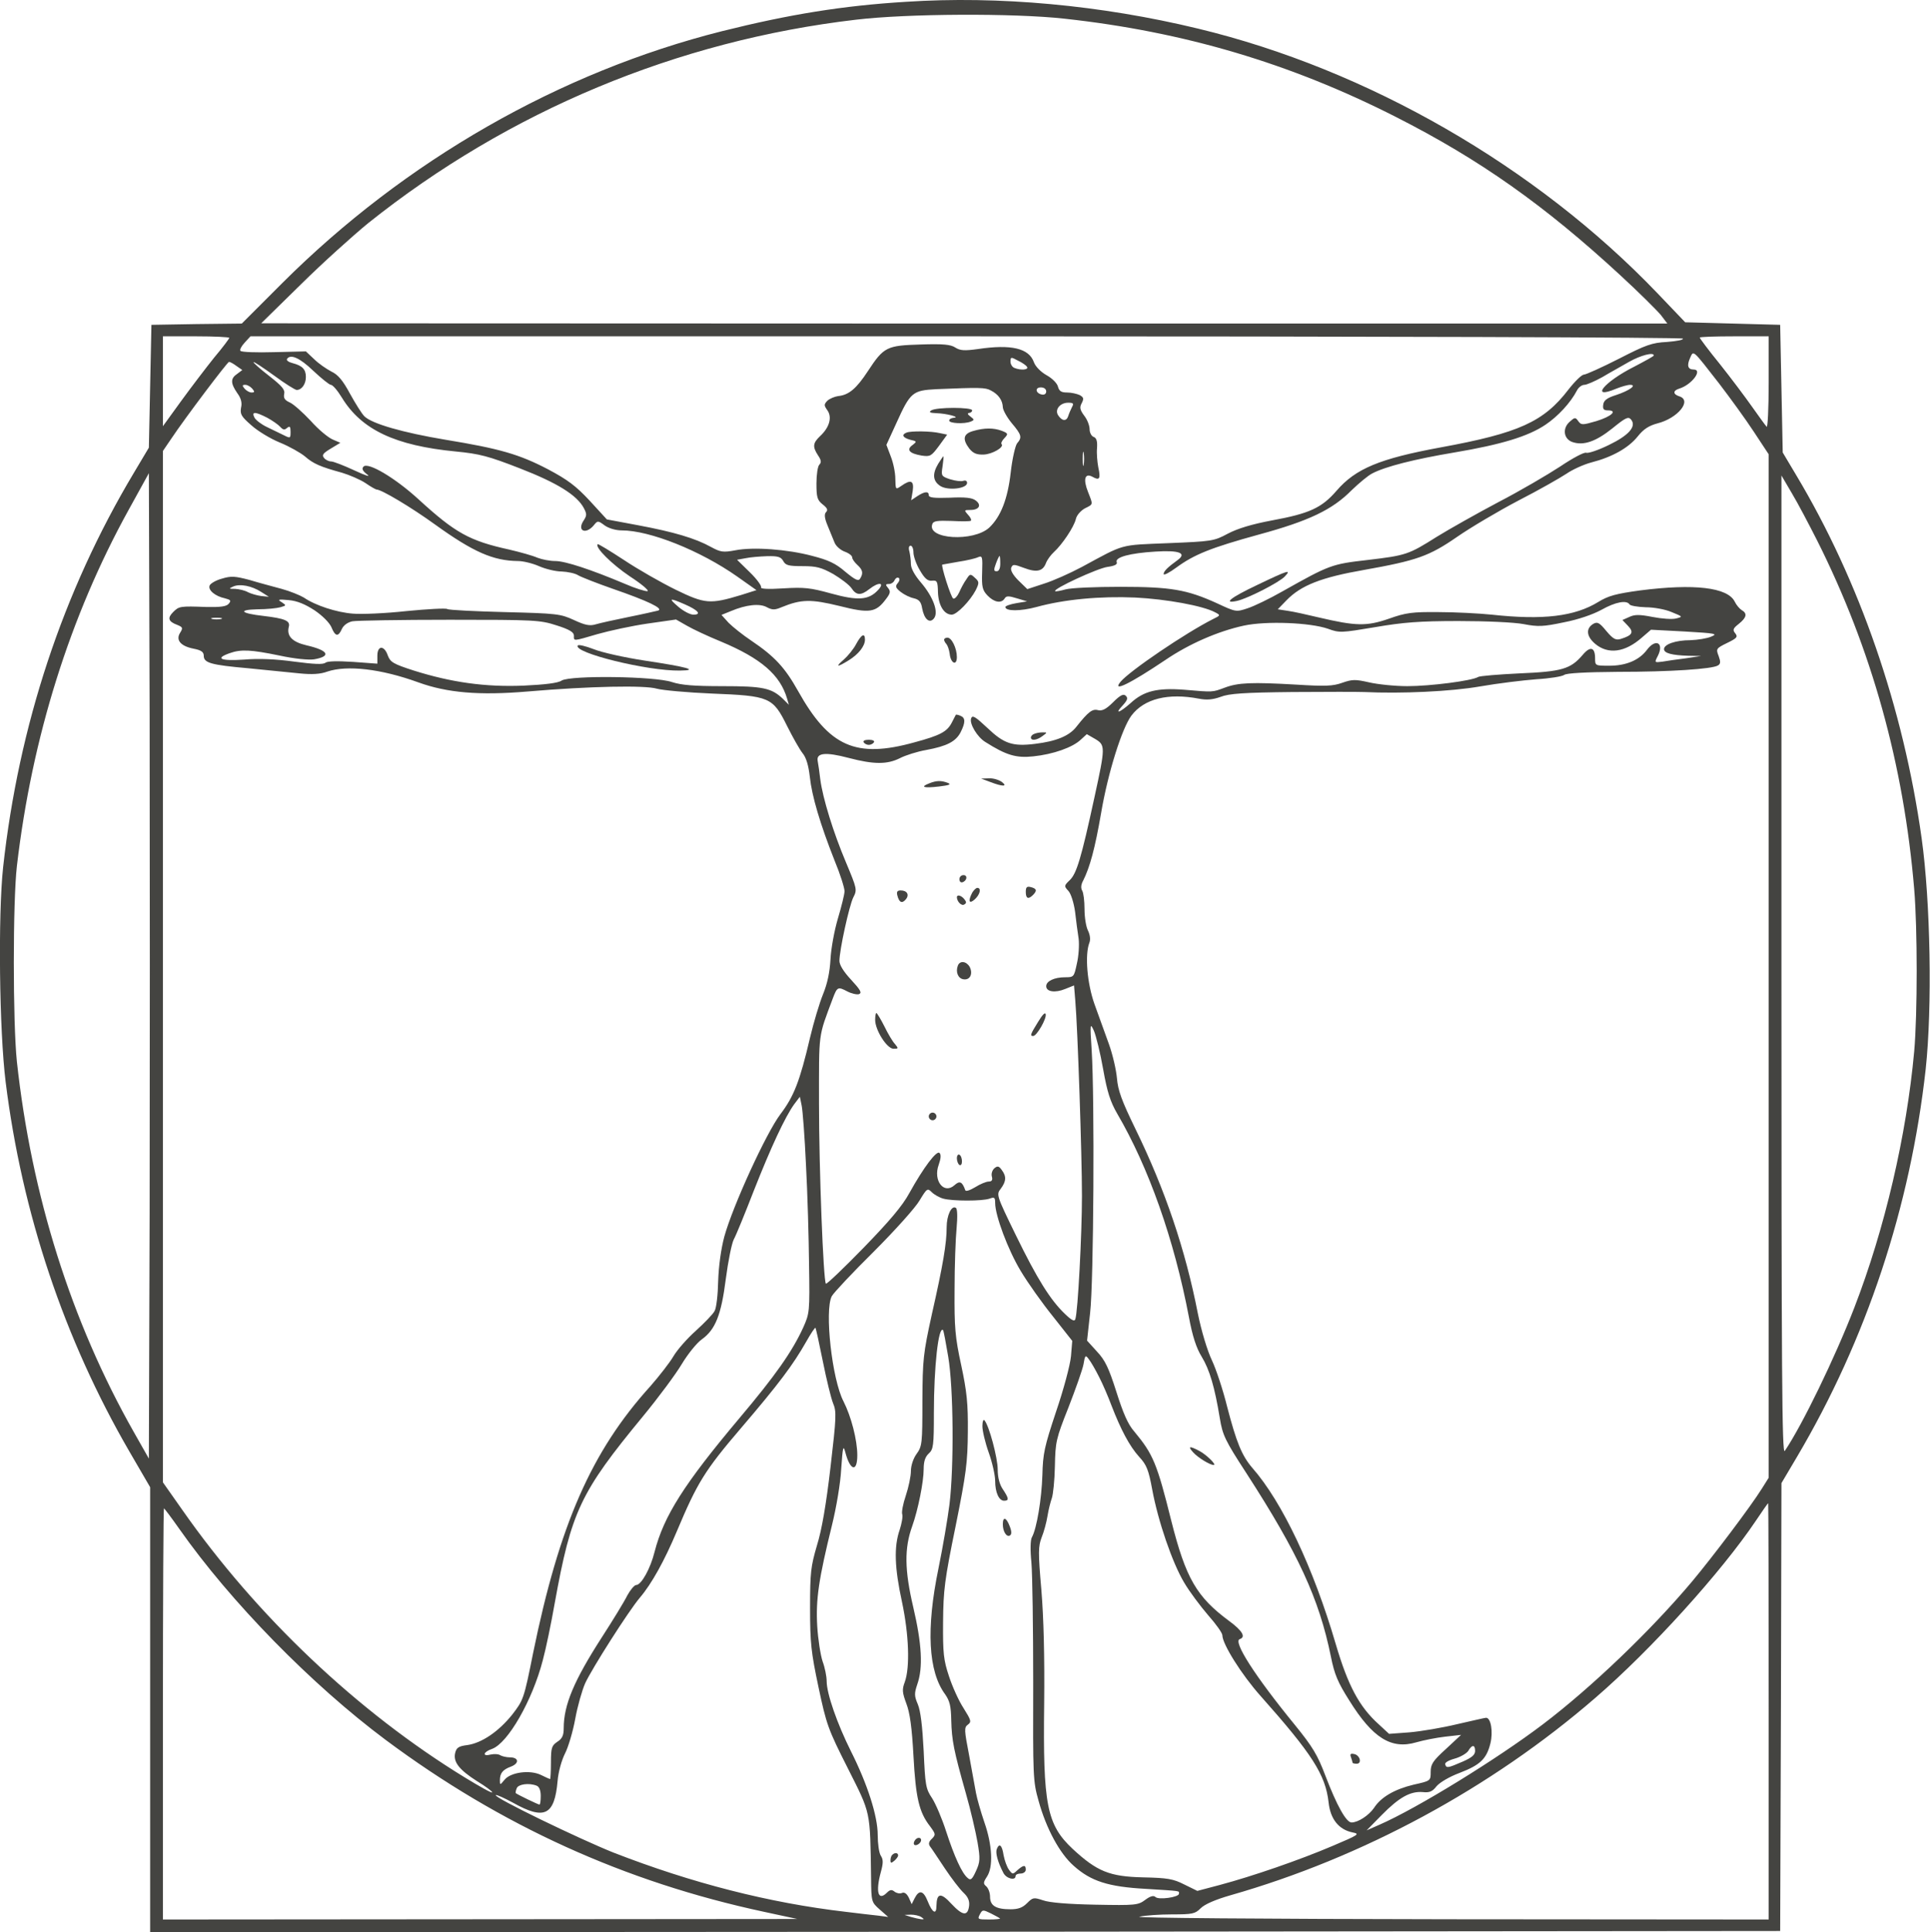 <svg width="1008" height="1009" viewBox="0 0 1008 1009" fill="none" xmlns="http://www.w3.org/2000/svg">
<g clip-path="url(#clip0_42_1037)">
<path d="M473.084 0.948C440.284 2.948 412.284 7.482 377.084 16.282C292.417 37.615 211.617 83.748 147.35 147.882L126.284 168.948L102.684 169.215L79.084 169.615L78.417 201.615L77.75 233.748L69.884 246.948C32.817 308.948 9.75 378.815 1.617 452.948C-1.05 477.882 -0.383 538.148 2.95 564.948C11.484 633.482 33.484 699.082 67.484 757.748L78.417 776.548V892.815V1008.95L504.15 1008.68L929.75 1008.28L930.15 891.348L930.417 774.415L938.55 760.682C974.817 699.348 997.75 630.148 1005.75 558.282C1009.22 526.148 1008.28 470.815 1003.62 437.615C994.15 369.882 971.217 303.348 938.15 248.148L931.084 236.282L930.417 202.948L929.75 169.615L904.95 168.948L880.15 168.282L865.617 153.082C802.284 86.948 714.284 36.282 625.75 14.948C575.084 2.682 521.617 -2.252 473.084 0.948ZM555.884 9.748C618.284 16.548 674.017 33.082 729.084 61.082C772.95 83.348 806.684 107.215 846.284 143.748C856.15 152.815 865.617 162.282 867.484 164.548L870.817 168.948H503.617L136.417 168.815L157.084 148.548C168.417 137.348 184.417 122.948 192.417 116.415C265.617 58.015 353.617 21.215 447.084 10.282C473.884 7.082 529.35 6.815 555.884 9.748ZM119.75 176.415C119.75 176.815 116.284 181.482 111.884 186.682C107.617 192.015 99.884 202.148 94.55 209.482L85.084 222.548V199.082V175.615H102.417C112.017 175.615 119.75 176.015 119.75 176.415ZM878.95 176.815C879.35 177.482 875.617 178.148 870.684 178.548C862.817 178.948 859.75 180.015 845.484 187.348C836.55 191.882 828.284 195.615 827.217 195.615C826.15 195.615 822.55 199.082 819.217 203.348C806.284 220.282 793.217 226.148 752.417 233.615C720.55 239.482 708.017 244.682 698.017 256.282C690.284 265.215 683.884 268.148 664.284 271.748C653.617 273.748 646.284 276.015 641.217 278.682C634.017 282.548 632.95 282.682 610.15 283.615C584.417 284.682 587.75 283.748 565.084 296.015C558.817 299.348 549.884 303.348 545.084 304.815L536.55 307.615L531.884 303.082C529.084 300.282 527.617 297.748 528.15 296.415C528.95 294.548 529.484 294.548 534.817 296.548C541.484 299.082 544.684 298.282 546.284 294.015C546.95 292.282 548.817 289.748 550.417 288.282C554.684 284.415 560.817 275.348 561.884 271.082C562.284 269.082 564.417 266.682 566.55 265.482C571.084 263.215 570.95 263.748 568.284 256.948C565.617 250.282 566.55 246.815 570.55 248.948C574.284 251.082 574.95 250.015 573.617 244.015C573.084 241.215 572.684 236.682 572.95 234.015C573.217 230.415 572.684 228.682 571.217 228.148C570.017 227.748 569.084 225.882 569.084 224.148C569.084 222.282 567.884 219.082 566.284 217.082C564.017 214.015 563.75 212.682 564.95 210.548C566.15 208.148 566.017 207.482 563.884 206.282C562.417 205.615 559.484 204.948 557.35 204.948C554.284 204.948 553.217 204.282 552.55 201.882C552.15 200.148 549.484 197.482 546.55 195.882C543.484 194.148 540.817 191.348 540.017 189.215C537.484 181.882 528.284 179.615 510.55 182.282C503.75 183.215 501.484 183.082 498.95 181.482C496.55 179.882 492.684 179.482 480.817 179.882C463.084 180.415 461.617 181.082 453.217 193.882C447.35 202.815 443.35 206.282 437.75 206.815C435.884 207.082 433.35 208.148 432.15 209.215C430.284 211.215 430.284 211.615 432.15 214.282C434.684 217.882 433.217 223.215 428.284 227.748C424.55 231.348 424.284 233.215 427.217 237.748C428.95 240.282 429.084 241.482 427.884 242.682C427.084 243.482 426.417 247.882 426.417 252.415C426.417 259.615 426.817 261.082 429.617 263.348C432.017 265.215 432.55 266.282 431.484 267.348C430.417 268.415 430.55 270.415 432.284 274.548C433.617 277.748 435.217 281.748 435.884 283.348C436.55 285.082 438.95 287.215 441.084 288.015C443.35 288.815 445.084 290.148 445.084 291.082C445.084 291.882 446.284 293.615 447.75 294.948C450.684 297.615 450.95 299.348 449.217 302.148C448.284 303.615 446.684 302.815 441.484 298.548C436.417 294.148 432.55 292.415 424.284 290.282C411.35 286.815 393.484 285.482 384.017 287.348C377.617 288.548 376.284 288.282 371.35 285.615C363.217 281.082 351.884 277.748 333.35 274.282L316.95 271.215L308.017 261.482C300.817 253.748 296.55 250.548 286.284 245.082C271.217 237.215 261.084 234.282 232.684 229.615C210.284 225.882 194.15 221.215 190.284 217.348C188.95 216.015 185.617 210.682 182.817 205.615C179.084 198.682 176.55 195.615 173.084 194.015C170.55 192.682 166.417 189.882 164.15 187.615L159.75 183.482L143.217 183.882C134.15 184.148 126.15 183.882 125.617 183.215C125.084 182.682 126.017 180.815 127.75 178.948L130.817 175.615H504.55C720.817 175.615 878.55 176.148 878.95 176.815ZM923.75 199.882C923.75 213.215 923.217 223.615 922.684 222.815C922.017 222.148 918.684 217.482 915.084 212.415C911.617 207.482 904.017 197.348 898.284 190.148C892.417 182.948 887.75 176.682 887.75 176.282C887.75 175.882 895.884 175.615 905.75 175.615H923.75V199.882ZM897.884 200.282C903.484 207.615 911.75 218.948 916.017 225.482L923.75 237.215V504.415V771.615L920.15 777.348C914.417 786.548 894.684 812.682 883.884 825.615C862.284 851.348 831.084 881.215 805.75 900.415C782.017 918.415 740.017 944.282 720.417 952.815L713.75 955.748L721.617 947.748C730.684 938.548 736.55 935.215 743.084 935.748C746.55 936.148 748.15 935.482 750.284 932.682C752.017 930.682 756.95 927.748 762.284 925.748C773.084 921.615 776.417 918.415 778.417 910.282C779.884 904.282 778.684 896.948 776.15 896.948C775.484 896.948 768.817 898.548 761.084 900.282C753.35 902.148 742.284 904.015 736.284 904.548L725.484 905.348L720.15 900.415C709.884 891.215 704.017 880.148 697.617 858.415C686.017 818.815 669.75 784.282 654.017 766.415C648.55 760.015 645.75 753.082 640.95 734.682C638.817 726.015 635.217 715.082 632.95 710.282C630.55 705.215 627.484 695.082 625.617 685.882C619.084 652.415 608.55 621.348 593.084 589.615C585.75 574.548 583.884 569.348 583.35 562.948C582.95 558.548 581.084 550.415 579.084 544.948C577.084 539.482 573.75 530.148 571.617 524.282C567.75 513.348 566.55 498.548 568.95 492.282C569.617 490.682 569.35 488.282 568.284 486.015C567.217 484.015 566.417 478.948 566.417 474.682C566.417 470.415 565.884 466.148 565.217 465.082C564.417 463.748 564.55 461.882 565.75 459.748C569.217 452.815 571.884 443.082 575.084 424.548C578.684 403.348 586.017 380.148 590.95 373.615C597.617 364.815 610.15 361.748 626.15 364.815C630.284 365.615 633.35 365.348 637.484 363.882C641.884 362.148 649.617 361.615 675.084 361.348C692.684 361.215 709.484 361.215 712.417 361.348C731.75 362.282 757.884 361.082 773.084 358.415C782.284 356.815 795.484 355.215 802.417 354.682C809.35 354.282 815.884 353.215 816.95 352.415C818.15 351.482 828.017 350.948 844.95 350.815C872.284 350.815 894.284 349.348 897.217 347.482C898.684 346.682 898.684 345.482 897.617 342.548C896.15 338.815 896.284 338.548 902.017 335.748C907.217 333.215 907.75 332.548 906.284 330.682C904.817 328.948 905.084 328.148 908.15 325.748C912.284 322.415 912.684 320.282 909.617 318.548C908.55 317.882 906.817 315.882 906.017 314.148C902.284 306.682 884.817 304.682 856.684 308.282C844.017 310.015 840.017 311.082 834.817 314.282C822.417 321.882 806.017 323.882 779.084 320.948C772.55 320.282 760.017 319.615 751.35 319.615C737.75 319.482 734.284 319.882 725.35 323.082C713.75 327.082 708.15 326.948 688.817 322.415C682.684 320.948 675.484 319.348 672.55 318.948L667.35 318.148L671.884 313.482C679.484 305.615 690.15 301.482 712.284 297.615C740.017 292.682 746.417 290.415 761.084 280.282C768.017 275.482 782.417 266.948 793.084 261.348C803.75 255.882 814.95 249.482 818.15 247.348C821.217 245.215 827.084 242.548 831.084 241.482C842.017 238.682 850.55 233.882 855.35 227.882C858.417 224.015 861.217 222.282 865.617 221.082C876.284 218.415 883.884 209.082 877.084 206.948C873.75 205.882 873.617 204.015 876.95 202.948C883.617 200.948 889.484 192.948 884.55 192.948C881.484 192.948 880.95 190.815 882.684 186.948C884.55 182.815 883.75 182.148 897.884 200.282ZM863.75 185.615C863.75 186.015 859.084 188.548 853.484 191.482C837.617 199.482 830.15 208.815 844.15 202.948C846.817 201.882 850.017 200.948 851.35 200.948C855.217 200.948 850.95 204.015 844.017 206.282C839.35 207.748 837.617 209.082 837.35 211.215C836.95 213.615 837.617 214.282 839.75 214.282C845.084 214.282 841.617 217.482 833.75 219.882C826.417 222.015 825.884 222.015 824.284 219.882C822.817 217.748 822.417 217.882 819.75 220.282C815.884 223.748 816.684 229.215 821.217 230.815C827.084 232.815 833.484 230.548 842.017 223.748C849.084 218.015 850.417 217.348 851.884 219.082C854.817 222.682 850.684 227.348 840.15 232.415C834.684 235.082 829.484 236.815 828.417 236.415C827.35 236.015 821.35 239.215 814.817 243.615C808.284 247.882 793.75 256.415 782.417 262.282C771.084 268.282 756.684 276.415 750.417 280.282C735.617 289.615 734.417 290.015 714.15 292.415C695.484 294.548 694.417 294.948 669.75 308.815C663.217 312.548 654.95 316.548 651.617 317.615C645.617 319.615 645.484 319.615 635.484 314.948C619.884 307.882 611.617 306.415 585.084 306.415C572.284 306.415 559.484 306.948 556.55 307.748C553.75 308.548 551.217 308.948 551.084 308.682C549.884 307.482 573.35 296.682 578.417 296.015C582.284 295.482 583.75 294.682 583.217 293.482C582.284 290.948 590.15 288.815 603.484 288.015C615.884 287.215 620.017 288.815 615.084 292.415C609.75 296.282 607.75 298.282 607.75 299.748C607.75 300.548 610.684 299.082 614.284 296.415C623.75 289.482 632.417 286.015 657.617 279.082C683.617 272.015 695.884 266.148 705.884 256.015C709.75 252.282 714.55 248.282 716.684 247.215C723.484 243.615 738.817 239.748 759.484 236.282C784.017 232.148 798.15 227.882 807.217 221.748C813.75 217.348 820.284 210.282 823.617 203.882C824.417 202.282 826.15 200.948 827.484 200.948C828.684 200.948 832.95 199.082 836.817 196.948C840.55 194.682 846.95 191.215 850.817 188.948C856.95 185.482 863.75 183.748 863.75 185.615ZM163.617 193.615C167.884 197.615 172.017 200.948 172.817 200.948C173.75 200.948 176.284 203.882 178.55 207.615C188.817 224.415 206.417 232.682 238.017 235.748C250.417 236.948 255.084 238.148 271.484 244.548C291.084 252.148 301.35 258.548 304.95 265.348C306.55 268.415 306.55 269.215 304.684 272.015C301.35 277.215 305.884 279.215 310.017 274.415C312.15 271.748 312.284 271.748 315.884 274.415C318.017 275.882 321.617 276.948 324.684 276.948C339.35 276.948 365.75 287.482 385.084 301.082L395.084 308.148L387.084 310.682C370.817 315.615 368.15 315.348 352.817 307.882C345.217 304.148 333.084 297.215 325.884 292.415C318.55 287.615 312.417 283.882 312.15 284.148C310.55 285.748 319.617 294.682 328.95 300.948C335.084 304.948 339.217 308.415 338.15 308.682C337.084 308.815 331.75 307.215 326.284 304.815C308.55 297.348 295.217 292.948 290.017 292.948C287.217 292.948 283.084 292.148 280.684 291.215C278.284 290.148 271.617 288.282 265.884 286.948C245.217 282.415 237.75 278.282 218.55 260.682C206.284 249.482 192.284 241.215 189.884 243.615C188.817 244.682 189.35 245.882 191.75 247.748C193.75 249.215 191.084 248.415 185.084 245.615C179.617 243.082 174.15 240.948 172.95 240.948C171.75 240.948 170.017 240.148 169.217 239.082C168.017 237.615 168.684 236.682 172.684 234.282L177.75 231.215L173.75 229.482C171.484 228.548 166.284 224.282 162.284 219.748C158.15 215.348 153.217 210.948 151.35 210.148C148.684 208.948 148.017 207.882 148.417 205.748C148.95 203.482 147.35 201.615 140.55 196.282C135.884 192.682 132.15 189.348 132.417 189.082C132.684 188.815 137.484 192.015 143.217 196.148C148.817 200.282 154.15 203.615 154.95 203.615C157.617 203.615 159.75 200.548 159.75 196.815C159.75 192.815 157.884 190.948 152.817 189.615C150.684 189.082 149.484 188.148 149.884 187.482C151.617 184.682 156.55 186.815 163.617 193.615ZM536.417 191.615C537.35 193.082 533.217 193.482 529.884 192.148C528.684 191.748 527.75 190.148 527.75 188.815C527.75 186.415 528.017 186.282 531.617 188.282C533.884 189.348 536.017 190.815 536.417 191.615ZM123.484 191.082L126.55 193.215L123.884 195.215C120.284 197.615 120.417 200.148 123.884 205.215C125.884 207.882 126.55 210.282 125.884 212.948C125.35 216.282 126.017 217.482 131.217 222.015C134.417 224.948 141.217 229.082 146.15 231.082C151.084 233.082 156.95 236.415 159.217 238.282C163.617 242.148 167.35 243.748 178.55 246.815C182.55 248.015 188.15 250.415 190.95 252.282C193.617 254.148 196.284 255.615 196.684 255.615C199.217 255.615 214.684 264.815 227.217 273.882C247.217 288.282 257.617 292.815 270.55 292.948C273.217 292.948 278.15 294.148 281.484 295.615C284.817 297.082 290.15 298.415 293.35 298.415C296.417 298.548 300.417 299.348 302.017 300.415C303.617 301.348 311.75 304.548 320.15 307.482C338.284 313.748 346.684 317.748 343.75 318.815C342.684 319.082 335.75 320.682 328.417 322.148C321.084 323.615 313.35 325.348 311.084 326.015C308.017 326.948 305.484 326.415 299.75 323.748C292.817 320.548 290.817 320.282 263.75 319.615C248.017 319.215 234.417 318.548 233.617 318.015C232.817 317.482 223.217 318.015 212.284 319.082C201.35 320.282 188.817 320.815 184.284 320.415C175.75 319.748 164.684 316.148 158.684 312.015C156.684 310.815 151.484 308.682 147.084 307.482C142.684 306.282 135.084 304.282 130.284 302.815C122.684 300.815 120.684 300.682 115.884 302.148C112.817 302.948 109.884 304.682 109.484 305.748C108.55 308.148 112.417 311.348 117.484 312.415C120.55 313.215 120.817 313.615 119.484 315.215C118.284 316.682 115.35 317.082 107.884 316.948C94.017 316.415 93.484 316.548 90.417 319.615C87.35 322.682 87.884 324.548 92.55 326.282C95.484 327.482 95.617 327.882 94.15 330.282C91.617 334.148 94.284 337.348 100.95 338.682C105.084 339.482 106.417 340.415 106.417 342.415C106.417 346.148 110.15 347.215 129.75 348.948C139.35 349.882 151.35 351.082 156.417 351.615C162.95 352.282 167.35 352.015 170.95 350.682C181.217 347.215 198.95 349.215 218.417 356.282C233.484 361.748 250.15 363.215 275.484 361.082C308.15 358.282 336.95 357.748 343.084 359.615C346.017 360.415 358.95 361.615 371.75 362.148C402.017 363.348 403.617 364.015 411.084 379.082C414.017 384.948 417.617 391.348 419.217 393.348C421.084 395.615 422.284 399.748 422.95 405.615C424.017 415.615 428.284 430.148 435.884 449.348C438.817 456.415 441.084 463.615 441.084 465.348C441.084 466.948 439.484 473.348 437.617 479.615C435.75 485.882 434.017 495.482 433.75 500.948C433.35 507.748 432.15 513.482 429.884 519.082C428.017 523.615 424.95 533.882 423.084 541.748C417.75 564.548 414.684 572.415 407.617 581.748C400.15 591.615 382.684 629.748 378.284 645.748C376.55 652.282 375.35 661.082 375.084 668.948C374.95 676.015 374.15 683.082 373.217 684.548C372.417 686.148 368.017 690.682 363.484 694.815C358.817 698.948 353.617 704.948 351.75 708.148C349.884 711.348 344.417 718.415 339.617 723.882C308.95 757.748 292.15 796.015 278.417 863.215C273.617 887.215 273.35 887.748 267.484 895.348C260.417 904.148 251.617 910.148 244.017 911.215C239.617 911.748 238.417 912.548 237.75 915.215C236.55 920.015 239.884 924.148 249.084 930.015C253.484 932.682 257.084 935.348 257.084 935.882C257.084 936.548 250.684 932.948 242.817 928.148C186.817 893.882 134.017 843.882 95.217 788.415L85.084 774.015V504.682V235.482L89.35 229.215C96.817 218.015 118.817 188.948 119.617 188.948C120.15 188.948 121.884 189.882 123.484 191.082ZM131.75 202.948C133.084 204.548 133.084 204.948 131.35 204.948C130.284 204.948 128.684 204.015 127.75 202.948C126.417 201.348 126.417 200.948 128.15 200.948C129.217 200.948 130.817 201.882 131.75 202.948ZM517.484 203.882C521.484 205.882 523.617 209.082 523.75 212.548C523.75 214.015 525.884 217.882 528.417 220.948C533.617 227.082 533.884 228.415 531.217 231.482C530.284 232.682 528.684 239.482 527.884 246.682C526.284 260.682 522.684 269.748 516.684 275.482C508.417 283.082 483.884 281.615 486.95 273.615C487.484 272.015 489.617 271.748 497.084 272.015C502.15 272.282 506.684 272.282 507.084 271.882C507.484 271.482 506.817 270.015 505.484 268.682C503.484 266.415 503.484 266.282 506.817 266.282C511.35 266.282 512.817 263.748 509.617 261.348C507.75 259.882 504.017 259.482 496.017 259.882C487.884 260.148 485.084 259.882 485.084 258.548C485.084 256.415 482.95 256.548 479.084 259.082L475.884 261.215L476.684 256.415C477.484 250.948 475.75 250.148 470.684 253.748C467.75 255.748 467.75 255.748 467.617 250.015C467.617 246.815 466.55 241.615 465.217 238.282L462.95 232.282L468.15 220.948C475.484 204.682 476.684 203.882 488.95 203.215C511.35 202.282 514.684 202.282 517.484 203.882ZM546.417 204.415C546.417 205.615 545.484 206.282 544.15 206.015C540.817 205.348 540.417 202.282 543.617 202.282C545.217 202.282 546.417 203.082 546.417 204.415ZM559.884 212.548C559.217 213.882 558.284 216.015 557.884 217.348C556.95 220.148 554.55 219.882 552.55 216.682C550.817 213.748 553.75 210.282 557.884 210.282C560.55 210.282 560.95 210.682 559.884 212.548ZM139.617 218.148C142.284 219.615 145.35 221.748 146.284 222.815C147.75 224.415 148.55 224.682 149.884 223.482C151.35 222.282 151.75 222.682 151.75 225.482C151.75 228.948 151.617 228.948 148.15 227.215C146.017 226.148 142.15 224.282 139.35 222.948C136.55 221.615 133.75 219.482 132.95 218.148C131.217 214.815 133.084 214.815 139.617 218.148ZM566.017 242.548C565.75 244.282 565.484 242.948 565.484 239.615C565.484 236.282 565.75 234.948 566.017 236.548C566.284 238.282 566.284 240.948 566.017 242.548ZM78.15 632.548L77.75 761.615L69.884 747.748C37.084 689.882 16.417 624.015 8.817 554.282C6.684 533.748 6.684 470.948 8.817 452.282C16.684 384.948 36.55 321.748 67.084 266.415L77.75 247.082L78.15 375.215C78.284 445.748 78.284 561.482 78.15 632.548ZM949.084 282.282C977.484 338.815 994.284 399.215 999.75 464.282C1001.48 484.948 1001.48 529.348 999.75 548.948C995.75 592.815 984.417 641.615 968.417 682.948C958.417 708.815 941.217 744.282 932.15 757.615C930.684 759.748 930.417 718.548 930.417 504.282V248.282L935.884 257.615C938.95 262.682 944.817 273.882 949.084 282.282ZM477.084 288.548C477.084 290.415 478.55 294.682 480.417 297.748C482.95 302.148 484.55 303.482 486.817 303.215C489.484 302.948 489.75 303.615 489.884 309.348C490.15 316.148 493.084 320.948 497.084 320.948C499.75 320.948 506.684 313.748 509.617 308.148C511.484 304.282 511.484 303.748 509.084 301.615C506.817 299.482 506.55 299.615 504.684 302.548C503.484 304.148 501.884 307.215 500.95 309.348C500.017 311.348 498.684 312.815 497.884 312.548C496.684 312.148 491.35 295.215 492.15 294.815C492.284 294.815 496.017 294.148 500.417 293.348C504.817 292.682 509.484 291.615 510.817 290.948C513.084 290.015 513.217 290.682 512.95 298.815C512.684 306.415 513.084 308.148 515.75 310.948C519.217 314.548 522.95 315.215 524.684 312.548C525.484 311.082 526.817 311.082 531.084 312.415L536.417 314.015L530.817 314.948C527.617 315.482 525.084 316.415 525.084 316.948C525.084 319.215 532.95 319.215 541.35 316.948C555.884 312.948 574.55 311.215 592.95 312.015C608.95 312.815 628.284 316.282 634.684 319.748C637.484 321.215 637.484 321.348 633.617 323.215C619.084 330.548 590.017 350.282 585.217 356.015C580.55 361.748 590.284 356.948 608.55 344.682C621.084 336.148 636.15 329.615 649.617 326.682C661.35 324.148 684.15 325.082 693.484 328.282C699.617 330.548 700.55 330.415 718.15 327.482C732.95 324.948 741.35 324.282 761.75 324.282C776.284 324.282 790.817 324.948 795.75 325.882C803.35 327.348 806.017 327.215 816.817 324.948C824.417 323.482 832.017 320.815 836.417 318.415C843.75 314.282 849.617 313.215 851.084 315.615C851.484 316.282 855.35 316.948 859.484 317.082C863.617 317.082 869.75 318.148 873.084 319.615C878.95 322.015 879.084 322.015 875.35 322.948C873.35 323.482 867.884 323.082 863.084 322.148C856.284 320.815 853.75 320.815 850.95 322.148L847.35 323.748L850.284 326.815C853.484 330.148 852.55 331.748 846.55 333.615C843.884 334.415 842.55 333.748 838.95 329.482C835.35 325.082 834.284 324.548 832.15 325.748C828.15 328.148 828.55 332.282 833.084 336.148C839.884 341.882 848.684 340.682 857.484 332.948L862.284 328.815L880.017 329.748C896.15 330.682 897.35 330.948 893.75 332.415C891.617 333.348 886.684 334.148 882.817 334.282C875.217 334.282 869.084 336.415 869.084 338.948C869.084 341.082 873.217 342.148 881.75 342.415L888.417 342.548L880.417 343.748C876.017 344.282 870.55 345.082 868.284 345.482C864.15 346.015 864.017 346.015 865.75 342.682C869.35 335.748 864.817 333.082 860.15 339.348C856.15 344.682 849.35 347.615 840.55 347.615C833.217 347.615 833.084 347.615 833.084 343.748C833.084 337.882 830.55 337.215 826.55 342.015C820.284 349.348 815.75 350.682 793.617 351.615C782.684 352.148 772.817 352.948 772.017 353.482C768.817 355.482 746.95 358.282 735.084 358.282C728.55 358.282 719.484 357.348 714.95 356.282C707.884 354.682 706.284 354.682 700.95 356.548C696.15 358.282 692.017 358.415 677.084 357.482C653.75 356.148 646.684 356.415 639.617 359.082C633.084 361.482 633.884 361.482 618.417 360.148C604.417 359.082 597.35 360.815 590.55 367.082C584.684 372.282 581.75 373.215 586.417 368.282C588.817 365.615 589.217 364.548 588.017 363.348C586.817 362.148 585.217 362.815 581.35 366.682C577.75 370.282 575.617 371.348 573.484 370.815C570.55 370.015 568.417 371.615 562.284 379.348C558.55 384.282 551.617 387.082 540.55 388.415C528.817 389.882 524.284 388.282 515.75 380.148C509.484 374.282 507.884 373.215 507.217 375.082C506.15 377.748 510.417 384.948 514.684 387.482C525.617 394.415 530.817 395.882 539.617 394.948C550.017 393.882 560.284 390.282 564.55 386.148L567.617 383.348L572.017 385.882C577.35 389.082 577.35 390.015 571.617 416.282C564.684 448.282 562.284 456.015 558.817 459.482C555.75 462.415 555.617 462.682 558.017 465.215C559.35 466.682 560.817 471.348 561.484 476.015C562.017 480.548 562.817 486.948 563.35 490.148C563.75 493.482 563.35 499.348 562.417 503.215C560.95 510.148 560.817 510.282 556.284 510.282C550.684 510.282 546.417 512.282 546.417 514.948C546.417 517.882 551.084 518.548 556.284 516.415L560.95 514.548L561.617 522.682C562.817 536.548 565.084 603.082 565.084 624.415C565.084 644.282 562.95 685.215 561.617 688.815C561.217 690.148 559.75 689.482 556.284 686.148C548.55 678.815 541.617 667.615 530.55 644.948C520.417 624.148 520.284 623.748 522.684 620.682C525.484 616.948 525.75 614.282 523.217 610.948C521.75 608.815 520.95 608.682 519.35 610.015C518.284 610.948 517.617 612.815 518.017 614.282C518.55 616.148 518.017 616.948 516.417 616.948C515.084 616.948 511.884 618.282 509.35 619.882C506.684 621.482 504.417 622.282 504.15 621.482C502.55 616.948 501.217 616.415 498.55 618.815C492.95 623.882 487.217 616.415 490.284 608.148C491.35 605.082 491.617 602.948 490.684 602.015C489.217 600.548 482.417 609.482 474.95 622.948C471.35 629.615 464.55 637.615 450.95 651.615C440.55 662.282 431.75 670.682 431.35 670.282C430.017 668.815 427.75 610.282 427.75 576.548C427.75 538.282 427.217 542.015 434.95 521.348C437.217 515.348 437.617 515.082 442.417 517.615C444.684 518.815 447.617 519.482 448.684 519.082C450.284 518.415 449.35 516.815 444.55 511.615C440.684 507.482 438.417 503.882 438.417 501.748C438.417 496.148 443.484 473.082 445.617 468.682C447.75 464.548 447.617 464.148 441.884 450.415C435.217 434.682 429.75 416.948 428.417 406.948C428.017 403.215 427.35 398.948 427.084 397.482C426.15 393.082 431.084 392.548 443.217 395.748C456.417 399.215 463.35 399.215 470.017 395.882C472.817 394.415 479.084 392.415 483.75 391.615C494.55 389.615 499.217 387.215 501.75 382.282C504.284 377.215 504.284 374.815 501.617 373.748C500.417 373.215 499.35 373.082 499.217 373.215C499.084 373.482 498.15 375.348 497.084 377.348C494.684 382.015 491.084 384.015 477.617 387.615C446.95 396.148 433.084 389.882 416.817 360.815C410.017 348.682 404.684 342.815 392.417 334.548C388.017 331.615 382.684 327.348 380.55 325.215L376.817 321.082L381.75 319.082C389.617 315.748 396.817 314.948 400.55 317.082C403.35 318.548 404.684 318.548 408.15 317.082C418.55 312.815 423.617 312.815 438.417 316.415C454.284 320.415 457.484 319.882 462.817 312.682C465.084 309.748 465.217 308.682 463.75 306.948C462.417 305.348 462.417 304.948 464.284 304.948C465.484 304.948 466.817 304.015 467.217 302.948C467.75 301.882 468.55 301.348 469.35 301.748C470.017 302.148 469.884 303.348 468.817 304.548C467.484 306.148 467.75 306.948 470.417 309.082C472.284 310.548 475.35 312.015 477.35 312.415C480.017 313.082 481.084 314.282 481.617 317.615C482.684 323.348 485.484 325.748 487.75 322.948C490.417 319.748 487.35 311.615 481.084 304.282C477.75 300.415 475.75 296.815 475.75 294.548C475.75 292.548 475.35 289.615 474.95 287.882C474.417 286.148 474.684 284.948 475.617 284.948C476.417 284.948 477.084 286.548 477.084 288.548ZM409.084 292.948C410.284 295.215 411.884 295.615 419.217 295.615C426.417 295.615 428.95 296.282 435.217 299.748C439.217 302.148 443.484 305.348 444.684 307.082C447.217 310.948 449.617 311.082 454.017 307.615C459.084 303.615 462.417 304.148 458.417 308.282C453.617 313.348 448.017 313.748 434.017 309.882C423.35 306.948 420.15 306.548 409.217 307.215C401.217 307.748 396.95 307.482 397.484 306.682C397.884 306.015 395.35 302.415 391.617 298.815L384.95 292.282L389.35 291.482C391.75 290.948 396.817 290.548 400.684 290.415C406.417 290.282 407.884 290.815 409.084 292.948ZM522.417 294.282C522.417 296.815 521.75 298.282 520.55 298.282C518.95 298.282 518.95 297.615 520.15 294.282C520.95 292.015 521.884 290.282 522.017 290.282C522.284 290.282 522.417 292.015 522.417 294.282ZM136.417 309.082L140.417 311.615L136.417 311.215C134.284 310.948 131.084 310.015 129.484 309.215C127.884 308.282 124.95 307.615 122.817 307.482C119.484 307.482 119.35 307.348 121.75 306.282C125.217 304.682 131.484 305.882 136.417 309.082ZM164.284 318.682C168.417 321.482 172.017 325.082 173.084 327.482C175.084 332.415 176.684 332.682 178.55 328.415C179.484 326.415 181.617 324.948 184.017 324.415C186.284 324.015 209.084 323.615 234.817 323.615C279.35 323.615 282.017 323.748 290.684 326.548C297.484 328.682 299.75 330.148 299.75 331.882C299.75 334.815 298.95 334.948 312.15 331.082C318.284 329.348 329.884 326.815 338.15 325.615L353.084 323.482L358.684 326.682C361.884 328.548 369.884 332.282 376.417 334.948C397.484 343.748 407.484 352.415 411.084 364.815L412.017 368.015L408.95 364.948C402.95 359.215 398.417 358.282 377.35 358.282C362.417 358.282 355.884 357.748 350.95 356.148C342.017 353.082 298.017 352.548 293.35 355.348C291.484 356.682 284.55 357.482 273.35 358.015C253.35 358.815 235.617 356.282 216.15 350.148C205.35 346.682 203.884 345.748 202.55 342.282C200.684 336.815 197.084 336.948 197.084 342.415V346.548L184.417 345.615C176.15 345.082 171.084 345.215 170.017 346.015C168.817 347.082 163.884 346.815 153.75 345.482C144.15 344.148 135.084 343.748 127.484 344.415C115.217 345.215 112.017 343.882 119.884 341.082C125.884 338.948 130.95 339.215 145.884 342.282C153.884 344.015 161.084 344.682 164.017 344.282C173.217 342.682 171.617 339.615 160.017 336.948C152.684 335.215 149.617 332.148 150.817 327.348C151.75 324.148 148.817 322.948 137.617 321.615C125.75 320.282 123.884 318.415 134.417 318.148C139.217 318.148 144.55 317.615 146.417 317.082C149.617 316.148 149.617 316.148 147.084 314.415C144.817 313.082 145.217 312.815 150.817 313.348C155.217 313.748 159.35 315.482 164.284 318.682ZM357.484 315.482C364.55 318.548 366.684 320.948 362.15 320.948C360.417 320.948 356.95 319.082 354.417 316.948C348.95 312.282 349.484 312.015 357.484 315.482ZM115.484 323.215C114.15 323.482 112.017 323.482 110.817 323.215C109.484 322.815 110.55 322.548 113.084 322.548C115.617 322.548 116.684 322.815 115.484 323.215ZM576.15 558.282C578.284 570.282 579.884 575.215 583.484 581.482C599.884 609.482 613.217 647.082 620.95 687.748C622.817 697.748 624.817 703.882 627.617 708.415C631.75 715.215 634.417 724.282 637.084 740.548C638.55 749.348 639.75 752.015 650.95 769.215C678.017 811.082 688.95 834.815 695.084 864.948C696.95 874.282 698.684 878.415 704.684 887.882C716.95 907.615 726.684 913.615 739.75 909.748C743.484 908.682 750.15 907.348 754.817 906.815L763.084 905.882L755.217 913.215C748.284 919.482 747.217 921.215 747.217 925.215C747.217 929.882 747.217 929.882 738.284 931.882C728.284 934.282 721.217 938.415 717.617 944.015C714.95 947.882 709.35 951.615 705.884 951.615C703.084 951.615 698.15 942.682 692.284 927.348C688.15 916.415 685.617 912.148 676.284 900.682C655.35 875.082 643.884 857.082 647.484 855.882C650.817 854.815 648.817 851.482 642.15 846.548C624.95 833.882 619.35 824.148 611.75 794.148C604.284 764.148 602.284 759.348 592.417 747.482C589.084 743.748 586.55 737.748 583.084 726.815C579.084 714.282 577.217 710.282 572.95 705.748L567.75 700.015L569.35 685.482C571.217 669.482 571.75 572.948 570.15 548.282C569.217 534.282 569.35 533.882 571.35 538.282C572.417 540.815 574.684 549.882 576.15 558.282ZM420.95 608.282C421.75 622.948 422.417 646.415 422.55 660.282C422.95 685.082 422.817 685.748 419.484 693.215C413.75 705.748 404.95 718.282 386.15 740.548C357.217 774.948 346.684 791.615 341.884 810.282C339.75 818.948 334.95 827.615 332.284 827.615C331.35 827.615 329.217 830.148 327.617 833.082C326.15 836.148 320.017 846.148 314.15 855.215C299.75 877.615 294.417 890.282 294.417 902.415C294.417 906.148 293.617 907.882 291.084 909.482C288.15 911.482 287.75 912.548 287.75 920.282C287.75 925.082 287.484 928.948 287.35 928.948C287.084 928.948 284.95 928.015 282.55 926.815C276.817 924.015 266.684 925.348 263.484 929.348C261.217 932.148 261.084 932.148 261.084 929.615C261.084 925.882 262.55 924.015 266.95 922.415C271.35 920.682 270.95 917.615 266.284 917.615C264.55 917.615 262.284 917.082 261.35 916.548C260.417 915.882 258.15 915.748 256.284 916.148C251.75 917.348 252.284 914.815 256.95 913.215C265.217 910.282 278.017 888.015 283.484 866.948C285.084 861.082 287.884 847.615 289.75 836.948C298.417 789.082 303.084 779.215 335.75 739.615C343.884 729.748 353.084 717.348 356.15 712.148C359.217 707.082 363.884 701.215 366.55 699.348C373.617 694.282 376.684 686.682 379.084 667.748C380.284 658.548 382.15 649.348 383.217 647.215C384.417 645.082 389.084 633.615 393.75 621.615C402.684 598.948 410.017 583.215 414.817 576.548L417.75 572.682L418.684 577.215C419.217 579.615 420.284 593.615 420.95 608.282ZM492.684 625.882C497.617 627.215 512.95 627.215 516.817 625.882C519.35 624.948 519.75 625.215 519.75 628.148C519.75 634.682 526.417 652.548 533.084 663.615C536.817 669.882 544.417 680.548 550.017 687.482L560.017 700.148L559.35 708.148C558.95 712.682 555.484 725.615 551.617 736.948C545.484 755.348 544.684 758.948 544.417 770.282C544.017 782.682 541.484 798.148 538.95 802.682C538.15 804.015 538.017 809.348 538.684 815.882C539.217 822.015 539.617 850.015 539.617 878.282C539.484 927.482 539.484 930.015 542.417 940.282C546.417 954.815 553.484 967.882 560.817 974.282C569.75 982.282 578.817 985.215 598.417 986.282C617.35 987.482 615.75 987.215 615.75 988.815C615.75 990.682 605.084 992.148 603.484 990.548C602.55 989.615 600.817 990.015 598.15 992.015C594.417 994.815 592.95 994.948 572.15 994.548C558.017 994.282 548.15 993.482 544.817 992.282C539.884 990.682 539.484 990.682 536.417 993.748C534.017 996.148 531.75 996.948 527.75 996.948C520.15 996.948 517.084 995.082 517.084 990.415C517.084 988.282 516.15 985.882 515.084 984.948C513.484 983.615 513.484 982.948 515.484 979.882C518.817 974.815 518.284 963.482 514.15 951.615C512.284 946.148 510.284 939.215 509.75 936.282C509.217 933.348 507.617 924.415 506.15 916.548C503.617 903.348 503.484 902.015 505.484 900.548C507.484 899.082 507.217 898.282 503.217 891.882C500.684 888.015 497.35 880.548 495.617 875.215C492.817 866.815 492.417 863.215 492.55 846.948C492.684 830.282 493.35 824.948 499.084 796.948C504.684 769.215 505.35 763.615 505.484 747.615C505.617 732.815 504.95 726.548 502.017 712.815C498.817 698.148 498.417 693.082 498.55 673.482C498.55 661.082 499.084 646.548 499.617 641.215C500.15 635.348 500.017 631.082 499.217 630.682C496.95 629.215 494.417 634.682 494.417 640.815C494.417 649.215 492.55 660.415 486.684 686.282C482.15 706.948 481.884 709.748 481.75 731.615C481.75 753.615 481.617 755.215 478.684 759.215C476.95 761.615 475.75 765.348 475.75 768.148C475.75 770.815 474.55 776.548 473.084 780.948C471.617 785.215 470.817 789.615 471.217 790.682C471.617 791.882 470.95 795.482 469.884 798.815C466.817 807.615 467.217 818.682 471.084 836.415C474.684 853.348 475.35 870.548 472.55 878.282C471.084 882.148 471.217 883.748 473.35 889.482C475.217 894.282 476.284 902.015 477.084 916.815C478.284 938.815 480.017 946.282 485.75 953.615C488.684 957.615 488.817 958.015 486.684 960.148C485.084 961.615 484.817 962.815 485.75 964.148C486.55 965.082 489.884 970.282 493.484 975.615C496.95 980.815 501.35 986.548 503.217 988.282C505.617 990.548 506.417 992.548 506.15 995.082C505.484 1000.68 502.817 1000.41 496.95 994.148C491.35 988.015 489.217 988.415 489.084 995.215C489.084 1000.01 486.95 998.815 484.55 992.815C482.284 987.082 480.017 986.548 477.617 991.348L476.15 994.282L474.684 990.948C473.617 988.815 472.417 987.882 471.084 988.415C470.017 988.948 468.284 988.548 467.217 987.748C465.75 986.548 464.817 986.682 463.217 988.282C458.684 992.815 457.217 988.015 460.017 977.615C461.35 972.815 461.35 970.948 460.017 968.948C459.084 967.482 458.417 962.682 458.417 958.148C458.417 948.282 453.084 931.615 444.417 914.415C437.217 900.015 431.75 884.282 431.75 877.882C431.75 875.348 430.817 870.682 429.617 867.482C428.55 864.282 427.217 855.882 426.817 848.948C426.017 835.082 427.617 824.415 434.55 796.282C436.817 787.082 438.95 774.548 439.35 766.948C440.15 755.482 440.417 754.282 441.484 758.282C444.017 768.015 447.75 768.948 447.75 759.882C447.75 751.882 444.55 739.615 440.55 731.748C434.55 720.282 430.55 684.282 434.417 676.815C435.35 675.082 445.217 664.548 456.284 653.615C467.35 642.548 478.15 630.548 480.284 626.815C484.15 620.415 484.417 620.282 486.684 622.548C487.884 623.748 490.684 625.348 492.684 625.882ZM429.75 710.815C431.617 720.148 434.017 730.015 435.084 732.682C436.95 737.082 436.817 739.882 433.75 766.148C431.484 785.615 429.217 798.815 426.684 806.948C423.484 817.882 423.084 820.948 423.084 839.615C423.084 857.882 423.617 862.682 427.484 880.948C431.617 900.415 432.417 902.815 442.817 923.348C454.95 947.482 454.417 944.948 454.95 980.682C455.084 992.948 455.084 993.215 459.484 997.082L463.884 1000.95L458.817 1000.28C456.017 1000.01 448.417 999.082 441.75 998.282C401.617 993.615 361.217 983.215 320.417 967.348C302.417 960.148 257.75 938.548 258.95 937.348C259.217 936.948 263.35 938.815 268.017 941.348C284.417 950.548 289.617 947.882 291.217 930.015C291.617 925.082 293.35 919.082 295.084 915.615C296.817 912.282 299.217 904.148 300.417 897.615C301.617 890.948 304.017 882.548 305.617 878.948C309.084 871.348 328.284 841.215 334.15 834.282C340.417 826.948 347.084 814.815 353.484 799.615C364.15 774.282 368.017 767.882 387.084 745.615C406.817 722.548 414.284 712.548 421.084 700.548C423.484 696.282 425.617 693.082 425.884 693.348C426.15 693.615 427.884 701.482 429.75 710.815ZM495.217 708.282C498.017 724.548 498.284 766.015 495.884 785.615C494.95 792.948 492.417 807.882 490.15 818.948C483.617 850.548 484.817 872.815 493.617 884.682C496.017 888.148 496.684 890.815 496.817 898.148C497.084 908.815 498.15 914.148 504.417 936.282C506.95 945.082 509.617 956.682 510.55 962.015C512.017 970.548 511.884 972.282 509.75 976.948C507.75 981.348 506.95 982.015 505.484 980.682C502.417 978.282 498.417 969.348 494.15 956.282C492.017 949.615 488.684 941.882 486.817 938.948C483.484 934.015 483.217 932.148 482.417 914.282C481.75 901.348 480.817 893.348 479.35 889.882C477.484 885.482 477.484 884.282 479.084 879.482C482.15 870.815 481.484 858.415 476.95 839.082C472.417 819.748 472.284 808.415 476.417 796.948C479.484 788.415 482.417 773.748 482.417 767.082C482.417 763.082 483.217 760.682 485.084 758.948C487.484 756.815 487.75 754.815 487.75 737.748C487.75 713.615 490.15 692.148 492.55 694.548C492.817 694.815 494.017 701.082 495.217 708.282ZM574.017 718.948C575.884 722.548 578.817 729.348 580.55 734.015C585.35 746.415 589.884 755.082 594.95 760.682C598.817 764.815 599.884 767.482 601.75 777.615C604.817 794.282 612.284 816.015 618.417 826.282C621.217 831.082 626.95 838.682 630.95 843.348C635.084 848.015 638.417 852.682 638.417 853.882C638.417 858.415 648.417 874.415 658.417 885.615C685.217 915.748 692.284 926.682 693.884 941.082C694.817 949.882 699.217 955.348 706.417 956.815C710.417 957.615 709.75 958.015 695.617 964.015C678.684 971.215 654.417 979.615 636.95 984.282L625.35 987.348L618.55 984.015C612.817 981.082 609.75 980.548 597.084 980.282C579.484 979.882 572.95 977.215 560.15 965.348C546.684 952.682 544.684 942.282 545.35 889.615C545.617 865.082 545.084 844.682 543.884 830.148C542.15 810.415 542.284 807.348 544.017 802.815C545.217 799.882 546.55 794.948 547.084 791.615C547.617 788.282 548.684 784.148 549.35 782.282C550.017 780.415 550.817 772.948 550.95 765.615C551.217 752.948 551.484 751.348 558.017 734.948C561.75 725.348 565.35 715.215 565.884 712.415C566.684 707.482 566.95 707.348 568.684 709.748C569.75 711.082 572.15 715.215 574.017 718.948ZM923.75 893.615V1002.28L756.817 1002.15C657.884 1002.01 591.884 1001.48 595.084 1000.81C598.017 1000.15 605.75 999.615 612.15 999.615C622.817 999.615 624.15 999.348 627.084 996.415C629.217 994.282 634.817 991.882 642.684 989.615C711.484 970.015 778.684 933.748 833.217 886.548C862.417 861.348 899.084 820.815 917.084 794.015C920.417 789.082 923.217 784.948 923.484 784.948C923.617 784.948 923.75 833.882 923.75 893.615ZM93.617 798.282C120.284 836.282 162.684 879.615 201.484 908.548C261.484 953.215 326.284 982.682 399.084 998.282L416.417 1002.01L250.817 1002.15L85.084 1002.28V894.948C85.084 835.882 85.35 787.615 85.617 787.615C85.884 787.615 89.484 792.415 93.617 798.282ZM770.417 914.282C770.417 916.282 768.684 917.748 764.15 919.748C756.15 923.215 755.484 923.348 754.817 921.348C754.417 920.415 756.417 919.215 759.75 918.282C762.684 917.482 765.884 915.615 766.817 914.282C768.817 910.815 770.417 910.948 770.417 914.282ZM280.284 932.415C281.617 932.948 282.417 934.815 282.417 937.748C282.417 940.282 282.15 942.282 281.75 942.282C281.084 942.282 270.284 937.082 269.35 936.282C269.217 936.148 269.35 934.948 269.884 933.748C270.684 931.615 276.284 930.815 280.284 932.415ZM522.284 1001.75C522.55 1002.01 520.017 1002.28 516.55 1002.28C510.684 1002.28 510.417 1002.15 511.75 999.615C513.084 997.082 513.35 997.082 517.484 999.082C519.884 1000.28 522.017 1001.48 522.284 1001.75ZM481.084 1000.95C482.817 1002.15 482.817 1002.28 481.084 1002.15C480.017 1002.01 477.617 1001.48 475.75 1000.95L472.417 999.882L475.75 999.748C477.617 999.748 480.017 1000.28 481.084 1000.95Z" fill="#444441"/>
<path d="M656.817 305.348C642.95 311.882 638.284 315.482 646.15 313.748C651.884 312.415 668.284 304.015 671.084 300.948C674.55 297.215 672.95 297.615 656.817 305.348Z" fill="#444441"/>
<path d="M486.417 214.282C484.95 215.215 485.617 215.615 489.084 215.748C494.284 215.882 501.884 217.882 498.15 218.148C496.817 218.282 495.75 218.815 495.75 219.615C495.75 221.082 503.617 221.482 506.95 220.148C508.95 219.348 508.95 219.082 506.817 217.482C505.35 216.415 505.084 215.748 506.15 215.615C506.95 215.615 507.75 214.948 507.75 214.282C507.75 212.548 489.084 212.548 486.417 214.282Z" fill="#444441"/>
<path d="M508.15 225.082C503.084 226.548 502.55 229.348 506.284 234.282C508.284 236.682 510.017 237.482 513.75 237.348C518.15 237.215 524.684 233.482 523.084 231.882C522.684 231.482 523.35 230.015 524.55 228.815C526.684 226.548 526.55 226.282 523.217 224.948C518.95 223.348 514.017 223.348 508.15 225.082Z" fill="#444441"/>
<path d="M473.484 225.881C470.684 226.948 471.484 228.548 475.35 229.615C478.95 230.415 478.95 230.548 476.55 232.415C473.217 234.815 474.95 236.815 481.35 237.882C485.884 238.548 486.417 238.148 490.417 232.815L494.684 226.948L490.817 226.148C486.284 225.081 475.75 224.948 473.484 225.881Z" fill="#444441"/>
<path d="M490.017 242.148C486.817 247.481 487.217 251.215 491.084 253.748C494.95 256.281 505.084 255.215 505.084 252.148C505.084 251.081 504.284 250.681 503.084 251.081C502.017 251.481 498.95 251.081 496.284 250.281C491.617 248.681 491.484 248.548 492.284 243.481C492.684 240.548 492.95 238.281 492.684 238.281C492.55 238.281 491.35 240.015 490.017 242.148Z" fill="#444441"/>
<path d="M447.084 336.415C445.75 338.948 442.817 342.548 440.684 344.415C436.017 348.415 437.217 348.548 443.217 344.815C448.417 341.615 451.75 337.348 451.75 334.015C451.75 330.282 449.884 331.215 447.084 336.415Z" fill="#444441"/>
<path d="M493.083 334.015C493.083 334.548 493.617 335.615 494.283 336.282C494.95 337.082 495.75 339.348 496.017 341.482C496.55 346.415 499.75 347.882 499.75 343.082C499.75 338.548 497.083 332.948 494.817 332.948C493.883 332.948 493.083 333.482 493.083 334.015Z" fill="#444441"/>
<path d="M540.15 383.215C539.217 383.482 538.417 384.415 538.417 385.082C538.417 386.948 541.617 386.548 544.55 384.282C547.084 382.415 547.084 382.415 544.417 382.415C542.95 382.415 540.95 382.815 540.15 383.215Z" fill="#444441"/>
<path d="M451.084 387.615C451.484 388.282 452.684 388.948 453.75 388.948C454.817 388.948 456.017 388.282 456.417 387.615C456.95 386.815 455.75 386.282 453.75 386.282C451.75 386.282 450.55 386.815 451.084 387.615Z" fill="#444441"/>
<path d="M517.084 408.282C523.617 410.815 526.55 410.815 523.217 408.282C521.75 407.215 518.684 406.282 516.55 406.415L512.417 406.548L517.084 408.282Z" fill="#444441"/>
<path d="M485.217 409.082C480.417 410.948 482.417 411.615 490.417 410.682C495.75 410.015 496.95 409.615 495.084 408.815C491.617 407.482 489.084 407.482 485.217 409.082Z" fill="#444441"/>
<path d="M501.083 459.082C501.083 460.282 501.75 460.949 502.683 460.682C505.083 459.882 505.483 456.949 503.217 456.949C502.017 456.949 501.083 457.882 501.083 459.082Z" fill="#444441"/>
<path d="M535.75 465.748C535.75 469.215 537.084 469.748 539.484 467.348C541.75 465.081 541.484 464.015 538.417 463.215C536.284 462.681 535.75 463.215 535.75 465.748Z" fill="#444441"/>
<path d="M507.75 466.148C505.484 470.548 506.15 472.282 509.084 469.615C511.884 467.082 512.684 463.615 510.417 463.615C509.75 463.615 508.55 464.815 507.75 466.148Z" fill="#444441"/>
<path d="M468.684 467.615C469.617 471.215 471.084 472.015 473.084 469.615C475.084 467.215 473.75 464.948 470.417 464.948C468.684 464.948 468.15 465.615 468.684 467.615Z" fill="#444441"/>
<path d="M499.75 468.548C499.884 470.948 502.284 473.215 503.617 472.282C504.817 471.615 504.817 470.948 503.617 469.482C502.017 467.482 499.75 466.948 499.75 468.548Z" fill="#444441"/>
<path d="M500.284 504.148C498.95 507.615 500.417 510.948 503.217 511.348C506.684 511.882 508.284 508.415 506.417 504.815C504.684 501.882 501.35 501.482 500.284 504.148Z" fill="#444441"/>
<path d="M542.15 533.615C538.017 540.282 537.884 540.948 539.617 540.948C541.484 540.948 546.684 531.882 546.15 529.615C545.884 528.282 544.417 529.882 542.15 533.615Z" fill="#444441"/>
<path d="M457.083 532.548C457.083 537.881 463.217 547.615 466.683 547.615C469.217 547.615 469.35 547.481 467.483 545.215C466.283 544.015 463.75 539.748 461.883 535.881C460.017 532.148 458.017 528.948 457.75 528.948C457.35 528.948 457.083 530.548 457.083 532.548Z" fill="#444441"/>
<path d="M485.083 582.948C485.083 584.015 486.017 584.948 487.083 584.948C488.15 584.948 489.083 584.015 489.083 582.948C489.083 581.882 488.15 580.948 487.083 580.948C486.017 580.948 485.083 581.882 485.083 582.948Z" fill="#444441"/>
<path d="M499.75 604.815C499.75 606.282 500.417 607.882 501.084 608.282C501.884 608.682 502.417 607.882 502.417 606.415C502.417 604.948 501.884 603.348 501.084 602.948C500.417 602.548 499.75 603.348 499.75 604.815Z" fill="#444441"/>
<path d="M301.75 337.082C299.35 340.815 338.017 350.415 355.084 350.148C365.35 350.015 358.95 348.282 336.817 344.948C326.284 343.348 314.284 340.682 310.017 338.948C305.884 337.348 302.017 336.415 301.75 337.082Z" fill="#444441"/>
<path d="M623.217 758.415C625.617 761.082 631.884 764.948 633.884 764.948C635.617 764.948 629.884 759.348 626.15 757.482C621.084 754.815 620.284 755.215 623.217 758.415Z" fill="#444441"/>
<path d="M705.617 917.615C706.017 918.815 706.417 920.148 706.417 920.415C706.417 920.682 707.35 920.948 708.55 920.948C711.484 920.948 710.284 916.415 707.217 915.882C705.35 915.482 704.95 915.882 705.617 917.615Z" fill="#444441"/>
<path d="M513.083 744.681C513.083 747.081 514.55 753.348 516.417 758.548C518.283 763.748 519.75 770.415 519.75 773.215C519.75 779.348 521.75 783.615 524.417 783.615C527.083 783.615 526.95 782.415 523.75 777.615C522.017 775.081 521.083 771.348 521.083 767.348C521.083 761.215 516.55 744.281 514.15 741.615C513.617 740.948 513.083 742.281 513.083 744.681Z" fill="#444441"/>
<path d="M523.75 795.881C523.75 799.748 525.75 802.815 527.484 801.748C528.417 801.215 528.417 799.615 527.35 796.948C525.617 792.281 523.75 791.748 523.75 795.881Z" fill="#444441"/>
<path d="M477.75 961.082C477.217 961.882 477.084 962.815 477.484 963.215C478.417 964.148 481.084 962.415 481.084 960.815C481.084 959.215 478.817 959.215 477.75 961.082Z" fill="#444441"/>
<path d="M520.55 965.615C519.884 967.615 521.084 972.282 524.017 977.882C525.484 980.948 530.417 982.148 530.417 979.615C530.417 978.815 531.617 978.282 533.084 978.282C534.55 978.282 535.75 977.348 535.75 976.282C535.75 973.615 534.55 973.748 531.35 976.548C528.95 978.815 528.817 978.815 526.95 976.282C525.884 974.815 524.684 971.482 524.15 968.682C523.35 963.348 521.884 962.148 520.55 965.615Z" fill="#444441"/>
<path d="M466.017 968.548C465.483 968.948 465.083 970.282 465.083 971.348C465.083 972.948 465.483 972.948 467.083 971.615C468.15 970.682 469.083 969.482 469.083 968.815C469.083 967.348 467.217 967.215 466.017 968.548Z" fill="#444441"/>
</g>
<defs>
<clipPath id="clip0_42_1037">
<rect width="1007.86" height="1008.95" fill="white"/>
</clipPath>
</defs>
</svg>
